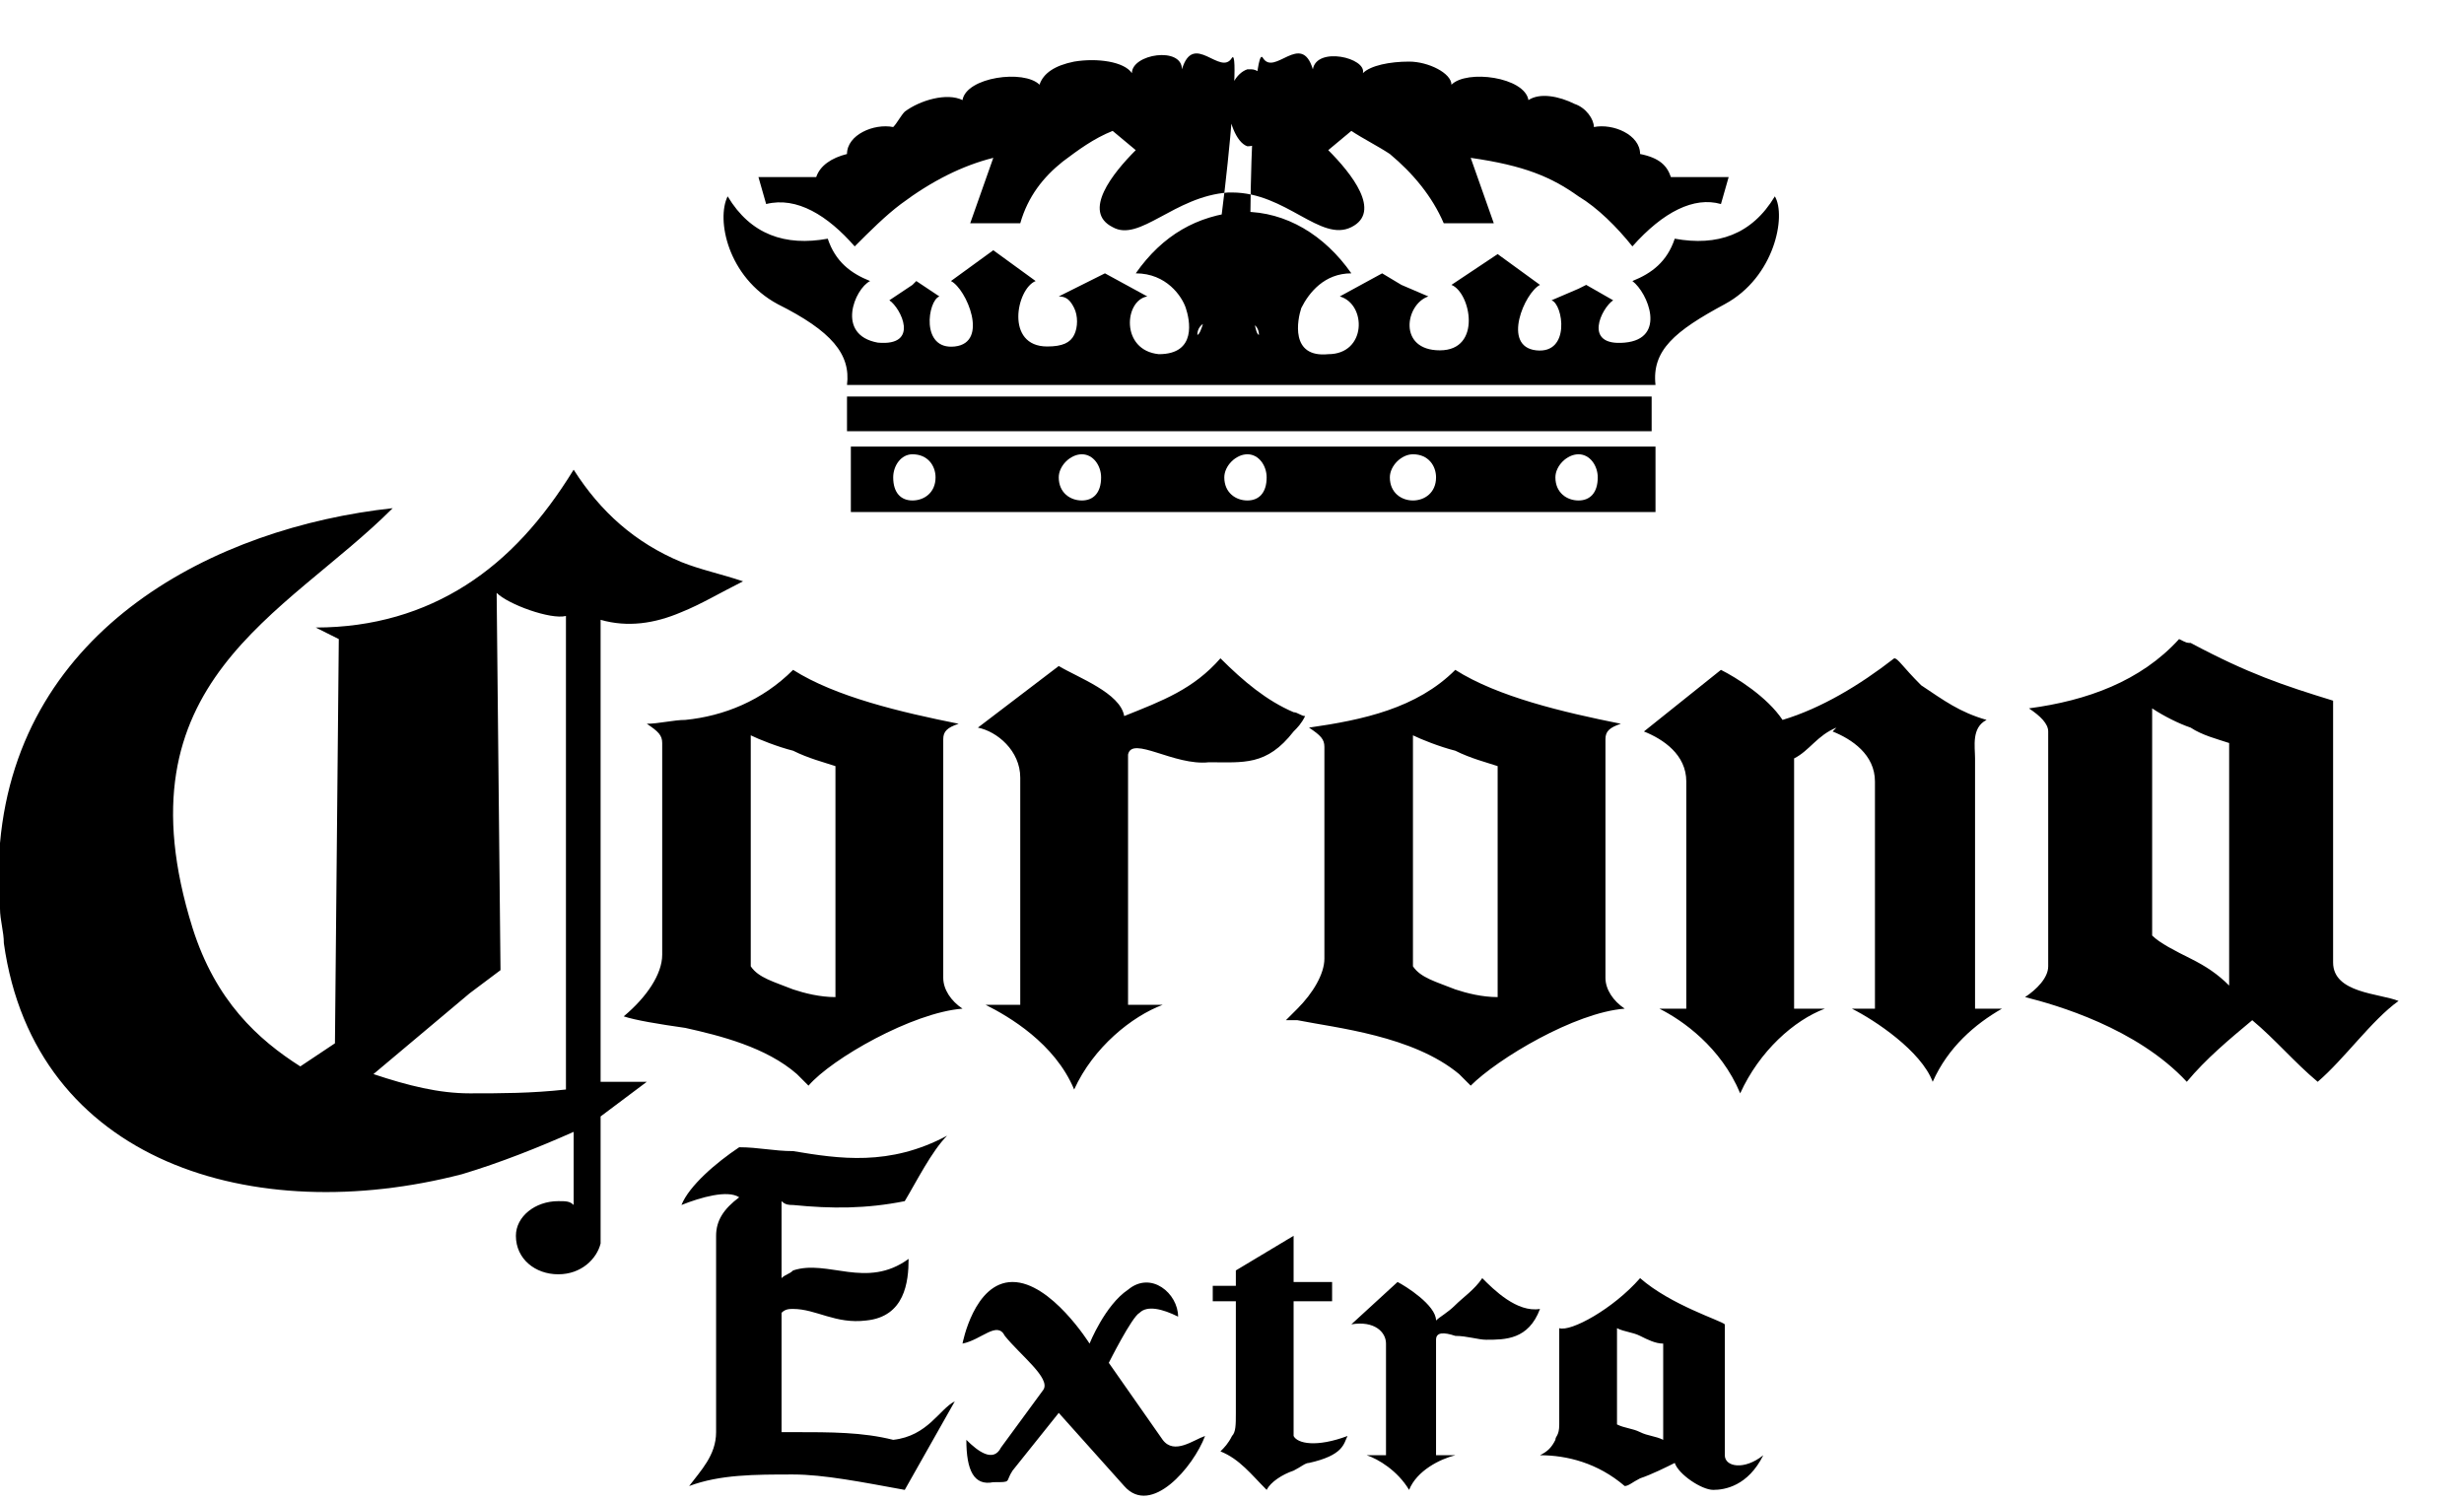 <?xml version="1.0" encoding="utf-8"?>
<!-- Generator: Adobe Illustrator 19.0.0, SVG Export Plug-In . SVG Version: 6.00 Build 0)  -->
<svg version="1.1" id="Capa_1" xmlns="http://www.w3.org/2000/svg" xmlns:xlink="http://www.w3.org/1999/xlink" x="0px" y="0px"
	 viewBox="0 0 64 39" style="enable-background:new 0 0 64 39;" xml:space="preserve">
<g id="XMLID_2_">
	<path id="XMLID_21_" d="M23.7,11.2H22v-0.9h1.7H28h4.3h4.3h4.3h2v0.9h-2h-4.3h-4.3H28H23.7L23.7,11.2z M41,11.6h2v1.7h-2h-4.3h-4.3
		h-4.3h-4.3h-1.7v-1.7h1.7h4.3h4.3h4.3H41L41,11.6z M41,13c0.3,0,0.5-0.2,0.5-0.6c0-0.3-0.2-0.6-0.5-0.6s-0.6,0.3-0.6,0.6
		C40.4,12.8,40.7,13,41,13L41,13z M41,7.5l0.2-0.1l0.7,0.4C41.6,8,41.1,9,42.2,8.9c1.1-0.1,0.6-1.3,0.2-1.6c0.5-0.2,0.9-0.5,1.1-1.1
		c1.1,0.2,2-0.1,2.6-1.1c0.3,0.5,0,2.1-1.3,2.8C43.5,8.6,42.9,9.1,43,10h-2h-4.3h-4.2h-0.1h-4.3h-4.3H22c0.1-0.8-0.4-1.4-1.8-2.1
		c-1.3-0.7-1.6-2.2-1.3-2.8c0.6,1,1.5,1.3,2.6,1.1c0.2,0.6,0.6,0.9,1.1,1.1c-0.4,0.2-0.9,1.4,0.2,1.6C23.9,9,23.4,8,23.1,7.8
		l0.6-0.4l0.1-0.1l0.6,0.4c-0.3,0.1-0.5,1.4,0.4,1.3s0.3-1.5-0.1-1.7l1.1-0.8l1.1,0.8C26.4,7.5,26.1,9,27.2,9c0.4,0,0.6-0.1,0.7-0.3
		C28,8.5,28,8.2,27.9,8s-0.2-0.3-0.4-0.3l0.4-0.2l0.8-0.4l1.1,0.6c-0.6,0.1-0.7,1.4,0.3,1.5c1,0,0.8-0.9,0.7-1.2
		c-0.1-0.3-0.5-0.9-1.3-0.9c0.7-1,1.6-1.5,2.7-1.6h0.1c1.1,0,2.1,0.6,2.8,1.6c-0.7,0-1.1,0.5-1.3,0.9c-0.1,0.3-0.3,1.3,0.7,1.2
		c1,0,1-1.3,0.3-1.5l1.1-0.6l0.5,0.3l0.7,0.3c-0.6,0.2-0.8,1.4,0.3,1.4s0.8-1.5,0.3-1.7l1.2-0.8L40,7.4c-0.4,0.2-1,1.6-0.1,1.7
		s0.7-1.2,0.4-1.3L41,7.5L41,7.5z M41,5.1c0.5,0.3,1,0.8,1.4,1.3c0.8-0.9,1.6-1.3,2.3-1.1l0.2-0.7h-1.5c-0.1-0.3-0.3-0.5-0.8-0.6
		c0-0.5-0.7-0.8-1.2-0.7c0-0.2-0.2-0.5-0.5-0.6c-0.4-0.2-0.9-0.3-1.2-0.1c-0.1-0.6-1.6-0.8-2-0.4c0-0.3-0.6-0.6-1.1-0.6
		s-1,0.1-1.2,0.3c0.1-0.4-1.2-0.7-1.3-0.1c-0.3-1-1,0.2-1.3-0.3s-0.5,7.1-0.1,7.2c0-0.3-0.3-0.4-0.6-0.4c0.2-0.3,0-0.6-0.2-0.7
		c0,0-0.1,0-0.1,0.1c-0.2,0.1-0.3,0.4-0.1,0.6c-0.3,0-0.6,0.1-0.6,0.4c0.4-0.1,1.2-7.6,0.9-7.2c-0.3,0.5-1-0.7-1.3,0.3
		c0-0.6-1.3-0.4-1.3,0.1c-0.2-0.3-0.9-0.4-1.5-0.3c-0.5,0.1-0.8,0.3-0.9,0.6c-0.4-0.4-1.9-0.2-2,0.4c-0.4-0.2-1.1,0-1.5,0.3
		c-0.1,0.1-0.2,0.3-0.3,0.4C22.7,3.2,22,3.5,22,4c-0.4,0.1-0.7,0.3-0.8,0.6h-1.5l0.2,0.7c0.8-0.2,1.6,0.3,2.3,1.1
		C22.6,6,23,5.6,23.4,5.3c0.8-0.6,1.6-1,2.4-1.2l-0.6,1.7h1.3c0.2-0.7,0.6-1.2,1.1-1.6c0.4-0.3,0.8-0.6,1.3-0.8l0.6,0.5
		c-0.6,0.6-1.4,1.6-0.6,2c0.7,0.4,1.6-0.8,3-0.9H32c1.4,0,2.3,1.3,3.1,0.9c0.8-0.4,0-1.4-0.6-2l0.6-0.5c0.3,0.2,0.7,0.4,1,0.6
		c0.6,0.5,1.1,1.1,1.4,1.8h1.3l-0.6-1.7C39.6,4.3,40.3,4.6,41,5.1L41,5.1z M36.7,13c0.3,0,0.6-0.2,0.6-0.6c0-0.3-0.2-0.6-0.6-0.6
		c-0.3,0-0.6,0.3-0.6,0.6C36.1,12.8,36.4,13,36.7,13L36.7,13z M32.4,13c0.3,0,0.5-0.2,0.5-0.6c0-0.3-0.2-0.6-0.5-0.6
		s-0.6,0.3-0.6,0.6C31.8,12.8,32.1,13,32.4,13L32.4,13z M32.4,3.8L32.4,3.8c0.4,0,0.7-0.4,0.7-1c0-0.5-0.3-1-0.6-1h-0.1
		c-0.3,0.1-0.5,0.5-0.5,0.9S32.1,3.7,32.4,3.8L32.4,3.8z M28.1,13c0.3,0,0.5-0.2,0.5-0.6c0-0.3-0.2-0.6-0.5-0.6s-0.6,0.3-0.6,0.6
		C27.5,12.8,27.8,13,28.1,13L28.1,13z M23.7,13c0.3,0,0.6-0.2,0.6-0.6c0-0.3-0.2-0.6-0.6-0.6c-0.3,0-0.5,0.3-0.5,0.6
		C23.2,12.8,23.4,13,23.7,13L23.7,13z"/>
	<path id="XMLID_3_" d="M12.2,25.8l-2.5,2.1c0.9,0.3,1.7,0.5,2.5,0.5s1.6,0,2.5-0.1V16c-0.4,0.1-1.5-0.3-1.8-0.6l0.1,9.8L12.2,25.8
		L12.2,25.8z M56.9,24.9c0.4,0.2,0.7,0.4,1,0.7c0-0.3,0-0.6,0-1v-0.5v-4.8c-0.3-0.1-0.7-0.2-1-0.4c-0.3-0.1-0.7-0.3-1-0.5v5.9
		C56.1,24.5,56.5,24.7,56.9,24.9L56.9,24.9z M56.9,16.7c1.5,0.8,2.4,1.1,3.7,1.5V25c0,0.8,1.2,0.8,1.7,1c-0.7,0.5-1.4,1.5-2.1,2.1
		c-0.6-0.5-1.1-1.1-1.7-1.6c-0.6,0.5-1.2,1-1.7,1.6l0,0c-1.3-1.4-3.4-2-4.2-2.2c0.3-0.2,0.6-0.5,0.6-0.8V19c0-0.2-0.2-0.4-0.5-0.6
		c1.5-0.2,2.9-0.7,3.9-1.8C56.8,16.7,56.8,16.7,56.9,16.7L56.9,16.7z M42.6,37.2L42.6,37.2c0.2,0.1,0.4,0.1,0.6,0.2
		c0-0.1,0-0.2,0-0.4v-0.2v-1.9c-0.2,0-0.4-0.1-0.6-0.2l0,0c-0.2-0.1-0.4-0.1-0.6-0.2V37C42.2,37.1,42.4,37.1,42.6,37.2L42.6,37.2z
		 M42.6,33.2c0.8,0.7,2.1,1.1,2.2,1.2v3.4c0,0.3,0.5,0.4,1,0c-0.4,0.8-1,0.9-1.3,0.9s-0.9-0.4-1-0.7c-0.2,0.1-0.6,0.3-0.9,0.4
		c-0.2,0.1-0.3,0.2-0.4,0.2c-0.7-0.6-1.5-0.8-2.2-0.8c0.2-0.1,0.3-0.2,0.4-0.4c0-0.1,0.1-0.1,0.1-0.4v-2.5
		C40.8,34.6,41.9,34,42.6,33.2C42.6,33.1,42.6,33.2,42.6,33.2L42.6,33.2z M49.9,17.8c0.6,0.4,1,0.7,1.7,0.9c-0.4,0.2-0.3,0.7-0.3,1
		v6.5H52c-0.7,0.4-1.4,1-1.8,1.9c-0.3-0.8-1.5-1.6-2.1-1.9h0.6v-5.9c0-0.7-0.6-1.1-1.1-1.3l0.1-0.1c-0.5,0.2-0.7,0.6-1.1,0.8v6.5
		h0.8c-0.8,0.3-1.7,1.1-2.2,2.2c-0.5-1.2-1.5-1.9-2.1-2.2h0.7v-5.9c0-0.7-0.6-1.1-1.1-1.3l2-1.6c0.4,0.2,1.2,0.7,1.6,1.3
		c1-0.3,2-0.9,2.9-1.6C49.3,17.1,49.4,17.3,49.9,17.8L49.9,17.8z M37.8,33.9c0.2-0.2,0.5-0.4,0.7-0.7c0.3,0.3,0.9,0.9,1.5,0.8
		c-0.3,0.8-0.9,0.8-1.4,0.8c-0.2,0-0.5-0.1-0.8-0.1c-0.3-0.1-0.5-0.1-0.5,0.1v3h0.5c-0.4,0.1-1,0.4-1.2,0.9
		c-0.3-0.5-0.8-0.8-1.1-0.9H36v-2.9c0-0.3-0.3-0.6-0.9-0.5l1.2-1.1c0.2,0.1,1,0.6,1,1C37.4,34.2,37.6,34.1,37.8,33.9L37.8,33.9z
		 M37.8,25.7c0.3,0.1,0.7,0.2,1.1,0.2v-6c-0.3-0.1-0.7-0.2-1.1-0.4c-0.4-0.1-0.9-0.3-1.1-0.4v6C36.9,25.4,37.3,25.5,37.8,25.7
		L37.8,25.7z M37.8,17.4c1.1,0.7,2.8,1.1,4.3,1.4c-0.3,0.1-0.4,0.2-0.4,0.4v6.2c0,0.3,0.2,0.6,0.5,0.8c-1.3,0.1-3.3,1.3-4,2
		c-0.1-0.1-0.2-0.2-0.3-0.3c-1.2-1-3.2-1.2-4.2-1.4c-0.1,0-0.2,0-0.3,0c0.1-0.1,0.2-0.2,0.3-0.3c0.4-0.4,0.7-0.9,0.7-1.3v-5.5
		c0-0.2-0.1-0.3-0.4-0.5C35.4,18.7,36.8,18.4,37.8,17.4L37.8,17.4L37.8,17.4z M33.6,37.3c0.1,0.2,0.6,0.3,1.4,0
		c-0.1,0.2-0.1,0.5-1,0.7c-0.1,0-0.2,0.1-0.4,0.2c-0.3,0.1-0.6,0.3-0.7,0.5c-0.4-0.4-0.7-0.8-1.2-1c0.1-0.1,0.2-0.2,0.3-0.4
		c0.1-0.1,0.1-0.3,0.1-0.6v-2.9h-0.6v-0.4h0.6V33l1.5-0.9v1.2l0,0h1v0.5h-1l0,0v3.3C33.6,37.2,33.6,37.2,33.6,37.3L33.6,37.3z
		 M33.6,19c0.1-0.1,0.2-0.2,0.3-0.4c-0.1,0-0.2-0.1-0.3-0.1c-0.7-0.3-1.3-0.8-1.9-1.4c-0.7,0.8-1.5,1.1-2.5,1.5
		c-0.1-0.6-1.2-1-1.7-1.3l-2.1,1.6c0.5,0.1,1.1,0.6,1.1,1.3v5.9h-0.9c0.6,0.3,1.8,1,2.3,2.2c0.5-1.1,1.5-1.9,2.3-2.2h-0.9v-6.5
		c0.1-0.5,1.2,0.3,2.1,0.2C32.3,19.8,32.9,19.9,33.6,19L33.6,19z M20.6,37.2c1,0,1.8,0,2.6,0.2c0.9-0.1,1.2-0.8,1.6-1l-1.3,2.3
		c-1.1-0.2-2.1-0.4-2.9-0.4c-1,0-1.9,0-2.7,0.3c0.3-0.4,0.7-0.8,0.7-1.4v-5.1c0-0.4,0.2-0.7,0.6-1c-0.3-0.2-1,0-1.5,0.2l0,0l0,0
		c0.2-0.5,0.9-1.1,1.5-1.5c0.5,0,0.9,0.1,1.4,0.1c1.2,0.2,2.5,0.4,4-0.4c-0.4,0.4-0.8,1.2-1.1,1.7c-1,0.2-1.9,0.2-2.9,0.1
		c-0.1,0-0.2,0-0.3-0.1v2c0.1-0.1,0.2-0.1,0.3-0.2c0.9-0.3,1.9,0.5,3-0.3c0,0.6-0.1,1.5-1.1,1.6c-0.8,0.1-1.3-0.3-1.9-0.3
		c-0.1,0-0.2,0-0.3,0.1v3.1C20.4,37.2,20.5,37.2,20.6,37.2L20.6,37.2z M20.6,25.7c0.3,0.1,0.7,0.2,1.1,0.2v-6
		c-0.3-0.1-0.7-0.2-1.1-0.4c-0.4-0.1-0.9-0.3-1.1-0.4v6C19.7,25.4,20.1,25.5,20.6,25.7L20.6,25.7z M20.6,17.4
		c1.1,0.7,2.8,1.1,4.3,1.4c-0.3,0.1-0.4,0.2-0.4,0.4v6.2c0,0.3,0.2,0.6,0.5,0.8c-1.3,0.1-3.4,1.3-4,2c-0.1-0.1-0.2-0.2-0.3-0.3
		c-0.8-0.7-2-1-2.9-1.2c-0.7-0.1-1.3-0.2-1.6-0.3c0.6-0.5,1-1.1,1-1.6v-5.5c0-0.2-0.1-0.3-0.4-0.5c0.3,0,0.7-0.1,1-0.1
		C18.8,18.6,19.8,18.2,20.6,17.4L20.6,17.4L20.6,17.4z M25,34.9c0,0,0.3-1.6,1.3-1.6s2,1.6,2,1.6s0.4-1,1-1.4
		c0.6-0.5,1.3,0.1,1.3,0.7c-0.4-0.2-0.8-0.3-1-0.1c-0.2,0.1-0.8,1.3-0.8,1.3l1.4,2c0.3,0.4,0.8,0,1.1-0.1c-0.3,0.8-1.4,2.1-2.1,1.3
		l-1.7-1.9l-1.2,1.5c-0.2,0.3,0,0.3-0.5,0.3c-0.5,0.1-0.7-0.3-0.7-1.1c0.3,0.3,0.7,0.6,0.9,0.2l1.1-1.5c0.2-0.3-0.6-0.9-1-1.4
		C25.9,34.3,25.5,34.8,25,34.9L25,34.9z M17.7,14.6c0.5,0.2,1,0.3,1.6,0.5c-0.6,0.3-1.1,0.6-1.6,0.8c-0.7,0.3-1.4,0.4-2.1,0.2v12
		c0.4,0,0.8,0,1.2,0c-0.4,0.3-0.8,0.6-1.2,0.9v3.1c0,0,0,0,0,0.1v0.1l0,0l0,0c-0.1,0.4-0.5,0.8-1.1,0.8s-1.1-0.4-1.1-1
		c0-0.5,0.5-0.9,1.1-0.9c0.2,0,0.3,0,0.4,0.1v-1.9C14,29.8,13,30.2,12,30.5c-5.4,1.4-11.1-0.3-11.9-6c0-0.3-0.1-0.6-0.1-0.9v-1.7
		c0.5-5.6,5.6-8.2,10.2-8.7C7.4,16,3,17.7,5,24.1C5.6,26,6.7,27,7.8,27.7l0.9-0.6l0.1-10.5l-0.6-0.3c1.5,0,2.8-0.4,3.9-1.1
		s2-1.7,2.8-3C15.6,13.3,16.5,14.1,17.7,14.6L17.7,14.6z M17.7,31.2L17.7,31.2L17.7,31.2L17.7,31.2z"/>
</g>
</svg>
